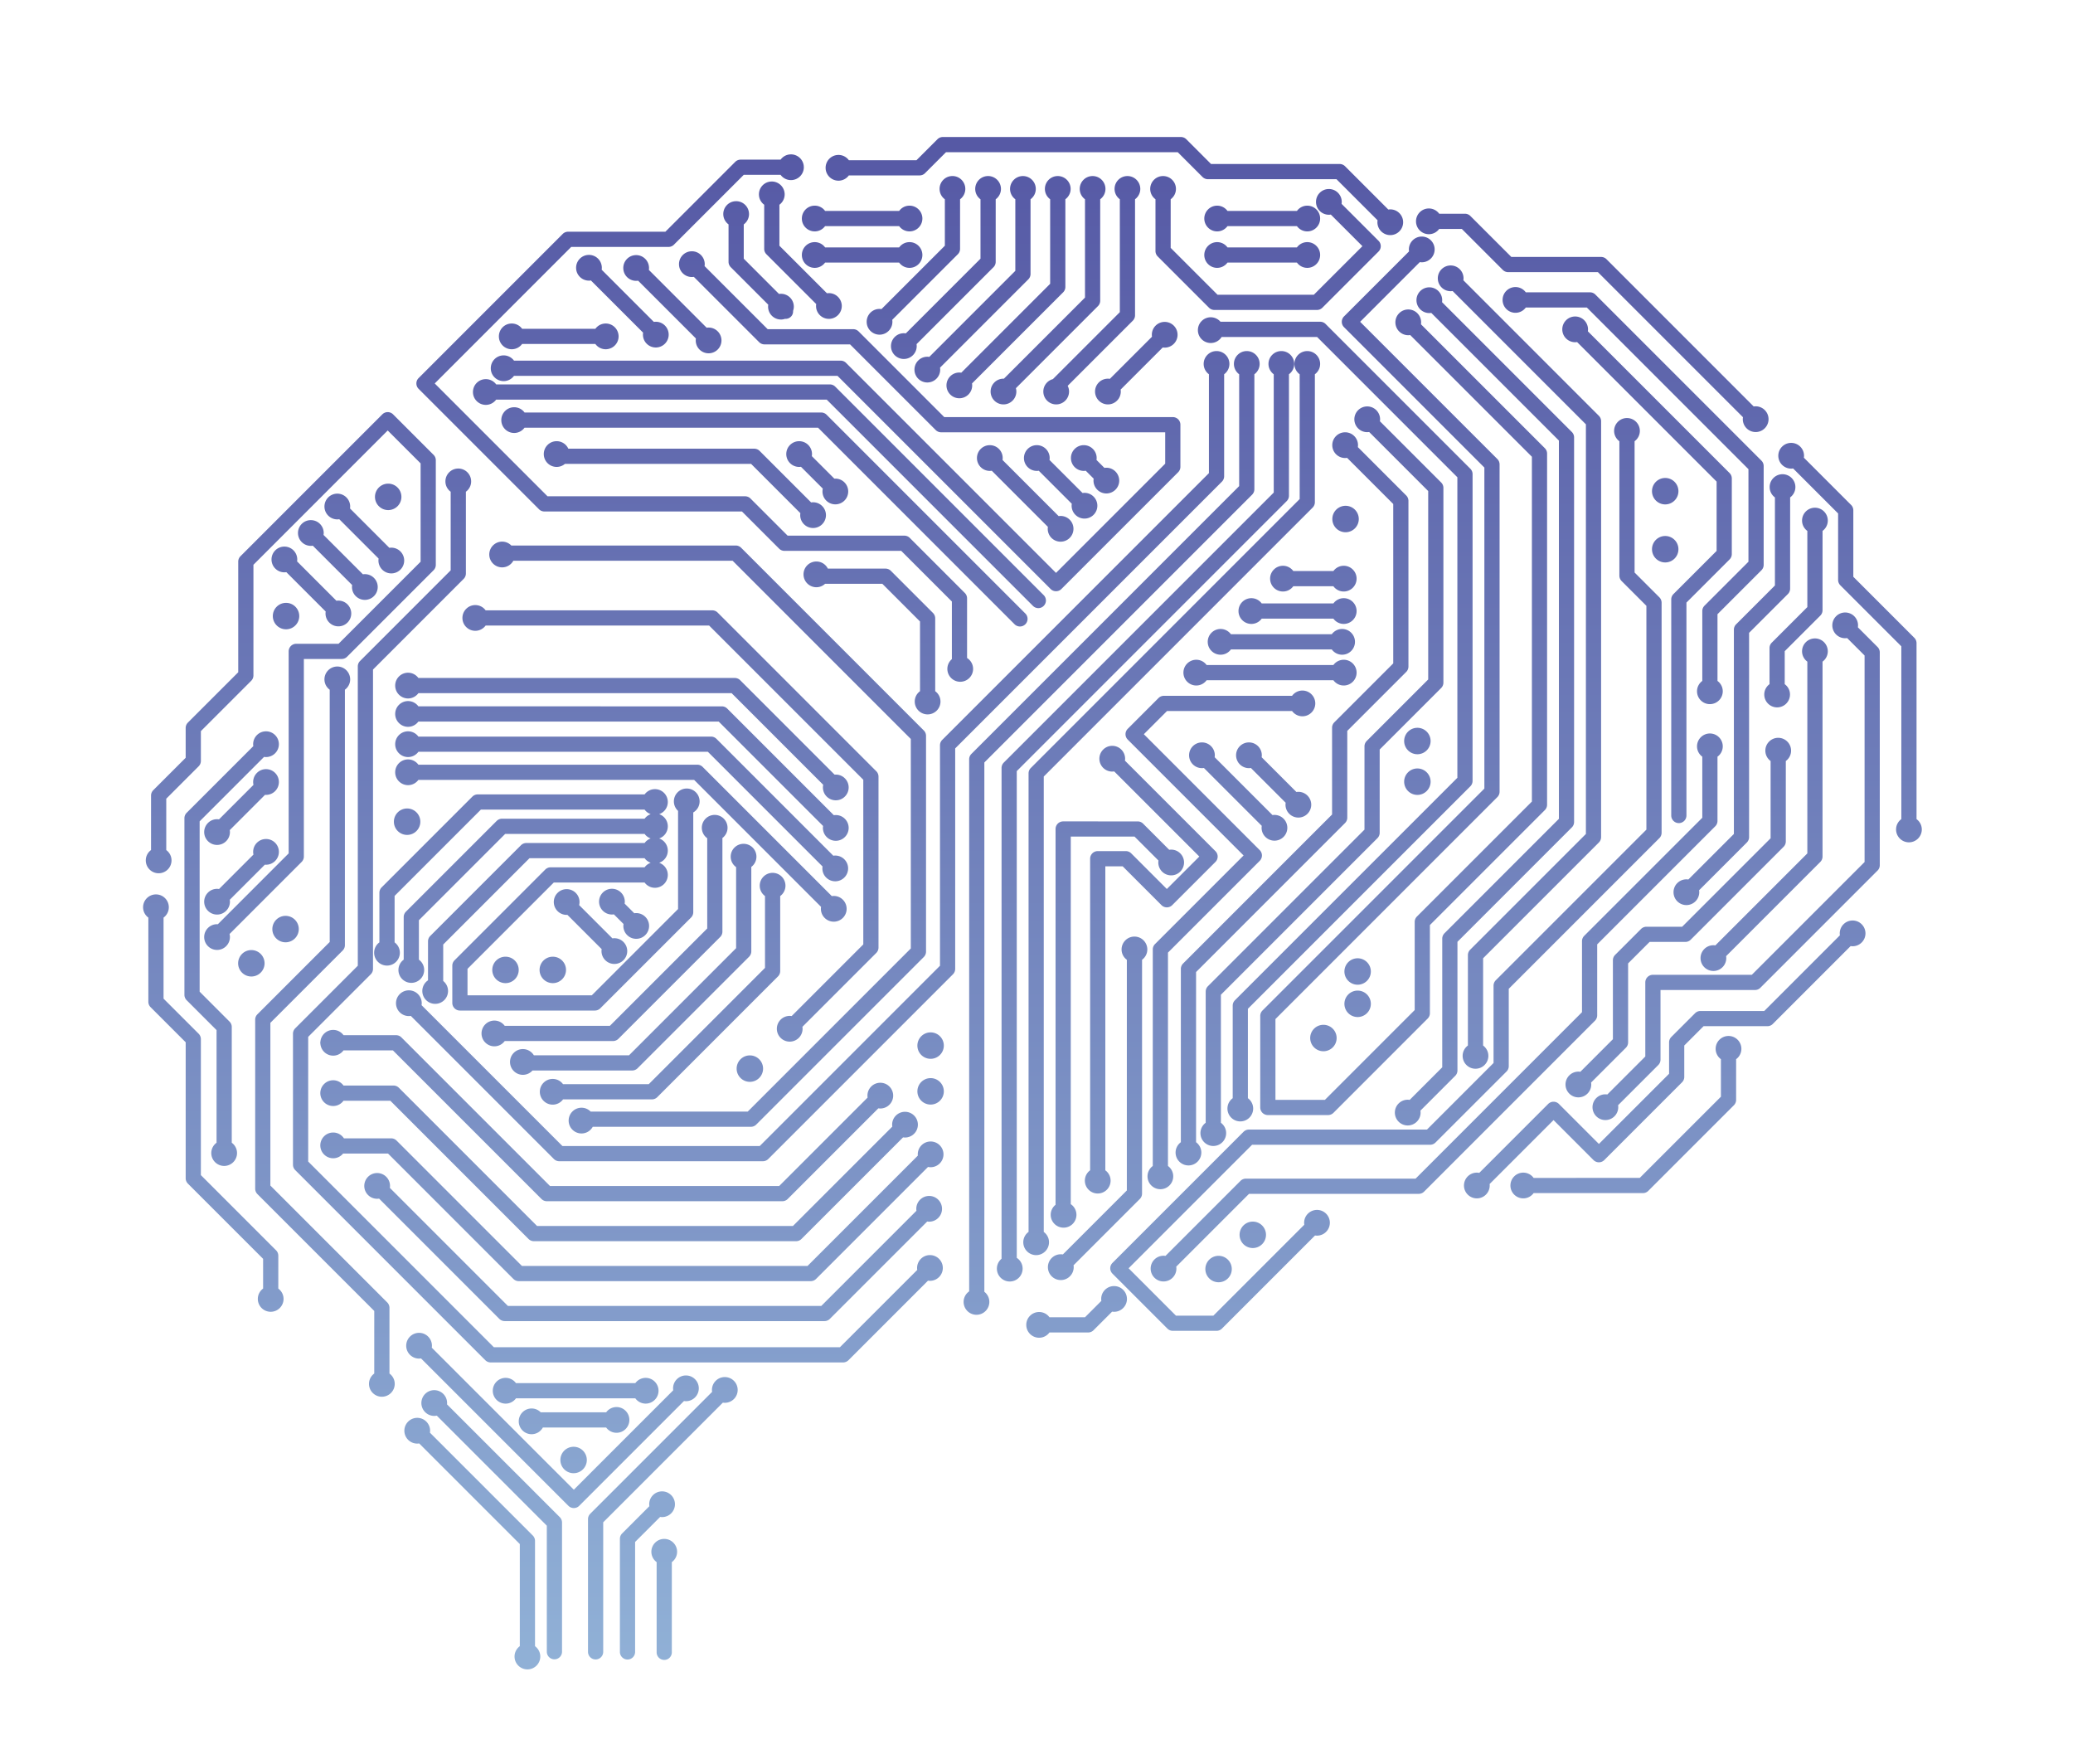 <svg viewBox="0 0 10496 8930" xmlns="http://www.w3.org/2000/svg" xml:space="preserve" style="fill-rule:evenodd;clip-rule:evenodd;stroke-linejoin:round;stroke-miterlimit:2"><path d="M6812.83 2694.36c36.958 0 66.917-29.941 66.959-66.904-.042-36.987-30.001-66.912-66.959-66.912s-66.916 29.975-66.916 66.912c0 36.963 29.958 66.904 66.916 66.904ZM2837.33 7391c.033 36.958 29.979 66.875 66.904 66.917 36.988-.042 66.942-29.959 66.942-66.917-.05-36.958-29.954-66.917-66.942-66.917-36.97 0-66.871 29.917-66.904 66.917Zm1874.55-1933.17c-37 0-66.917 29.959-66.917 66.959h-.041c.041 36.958 30 66.916 66.958 66.916s66.875-29.958 66.875-66.916c0-37-29.917-66.959-66.875-66.959Zm-.042-231.541c-36.958 0-66.916 29.958-66.916 66.875 0 36.958 29.958 66.916 66.916 66.916 37 0 66.917-29.958 66.917-66.916 0-36.917-29.917-66.875-66.917-66.875Zm-982.087 183.416c0 36.959 29.921 66.917 66.942 66.917 36.937 0 66.879-29.958 66.879-66.917 0-36.916-29.942-66.916-66.879-66.916-37.021 0-66.942 30-66.942 66.916Zm4701.55-2856.22c36.958-.042 66.875-29.972 66.916-66.942-.041-36.938-29.958-66.888-66.916-66.888-36.959 0-66.917 29.95-66.917 66.888 0 36.97 29.958 66.942 66.917 66.942Zm-5699.32 2356.56c0 36.958 29.937 66.916 66.908 66.916 36.975 0 66.904-29.958 66.904-66.916 0-37-29.929-66.917-66.904-66.917-36.971 0-66.908 29.917-66.908 66.917Zm-1350.63-1791.26c0 36.945 29.926 66.887 66.905 66.929 36.979-.042 66.887-29.984 66.921-66.929 0-36.955-29.942-66.925-66.921-66.925-36.979.02-66.905 29.97-66.905 66.925Zm651.067-603.518c0-36.945-29.929-66.882-66.892-66.882-36.97 0-66.904 29.937-66.937 66.882.033 37.005 29.967 66.946 66.937 66.946 36.963 0 66.892-29.975 66.892-66.946Zm28.884 1711.32c36.954 0 66.92-29.917 66.92-66.866 0-36.988-29.966-66.917-66.92-66.917-36.963 0-66.913 29.929-66.913 66.917 0 36.949 29.95 66.866 66.913 66.866Zm431.208 683.459c0 36.958 29.95 66.916 66.912 66.916 36.988 0 66.9-29.958 66.9-66.916 0-37-29.912-66.917-66.9-66.917-36.962 0-66.912 29.917-66.912 66.917Zm4684-1019.8c-37.042 0-66.958 29.926-66.958 66.888 0 36.954 29.916 66.896 66.958 66.896 36.875 0 66.833-29.942 66.875-66.896-.042-36.962-30-66.888-66.875-66.888Zm0-205.883c-37.042.034-66.958 29.975-66.958 66.929 0 36.963 29.916 66.888 66.958 66.888 36.875 0 66.833-29.925 66.875-66.888-.042-36.987-30-66.895-66.875-66.929Zm1254.79-837.124c36.958 0 66.875-29.917 66.916-66.888-.041-36.971-29.958-66.9-66.916-66.942-36.959 0-66.917 29.971-66.917 66.942 0 36.971 29.958 66.888 66.917 66.888Zm-2021.33 3403.85c0-36.958-29.958-66.875-66.875-66.875-36.958 0-66.875 29.917-66.875 66.875 0 36.959 29.875 66.917 66.875 66.917 36.959 0 66.875-29.958 66.875-66.917Zm-173.208 173.209c0-36.959-29.958-66.917-66.875-66.917-37 0-66.917 29.958-66.917 66.917 0 37 29.917 66.916 66.917 66.916 36.917 0 66.875-29.916 66.875-66.916Zm637.167-1573.17c-37 0-66.876 30-66.876 66.917h-.041c.041 36.958 29.917 66.916 66.917 66.916 36.958 0 66.917-29.958 66.917-66.916 0-36.959-29.959-66.917-66.917-66.917Zm0 163.625c-37 0-66.876 29.958-66.876 66.917h-.041c.041 36.958 29.917 66.916 66.917 66.916 36.958 0 66.917-29.958 66.917-66.916 0-37-29.959-66.917-66.917-66.917Zm-240.167 240.167h.042c0 36.916 29.958 66.833 66.917 66.833 36.958 0 66.874-29.917 66.874-66.833 0-37-29.916-66.959-66.874-66.959-36.959 0-66.917 29.959-66.959 66.959Zm-5254.8-551.625h-.033c.033 37 29.958 66.916 66.912 66.958 36.996-.042 66.929-29.958 66.95-66.958-.021-36.959-29.979-66.875-66.95-66.875-36.954 0-66.879 29.958-66.879 66.875Zm-173.267 173.208c.051 37 29.967 66.875 66.938 66.875 36.962 0 66.892-29.917 66.892-66.875s-29.93-66.875-66.892-66.875c-36.971 0-66.887 29.917-66.938 66.875Zm3556.1-1325.13c0-21.605-10.583-40.592-26.666-52.308v-368.776c-.041-10.287-4.084-19.908-11.125-27.141l-213.417-213.421c-7.249-7.258-17.083-11.229-27.291-11.229l-291.75-.034c-10.667-21.262-32.542-35.974-58.029-35.974-36.013 0-65.171 29.166-65.171 65.174 0 35.946 29.137 65.121 65.171 65.121 17.033.033 32.487-6.704 43.945-17.358h290l190.709 190.787v352.834c-16.042 11.75-26.667 30.737-26.667 52.325 0 35.962 29.167 65.129 65.125 65.129 36 0 65.166-29.125 65.166-65.129Zm-3691.98 2285.84c0 36 29.159 65.125 65.163 65.167 35.975-.042 65.133-29.167 65.158-65.167-.025-21.583-10.65-40.541-26.666-52.291v-586a38.343 38.343 0 0 0-11.313-27.25l-151.333-151.459v-862.304l326.212-326.221c3.117.538 6.429.846 9.896.829 35.971 0 65.104-29.166 65.137-65.112-.033-36.004-29.166-65.171-65.137-65.171-36.004 0-65.196 29.167-65.196 65.171 0 3.458.334 6.737.871 9.862l-337.525 337.525c-7.275 7.234-11.246 16.967-11.279 27.221v894.159c.033 10.208 3.987 19.916 11.279 27.25h.025l151.408 151.375-.058 570.125c-16.021 11.75-26.642 30.708-26.642 52.291Zm1728.65-245.083c21.63 0 40.625-10.625 52.375-26.667h449.863c10.108.042 19.988-3.958 27.246-11.291l611.075-611.125c7.283-7.25 11.254-17.042 11.279-27.209V4536.13c16.075-11.75 26.646-30.792 26.646-52.375 0-35.917-29.117-65.083-65.096-65.083-36.004 0-65.154 29.166-65.154 65.083 0 21.583 10.604 40.625 26.658 52.375v363.708l-588.621 588.667h-433.937c-11.742-16.042-30.742-26.583-52.334-26.583-35.97 0-65.137 29.083-65.137 65.083s29.167 65.125 65.137 65.125Zm5953.37-347.667c-35.999 0-65.166 29.167-65.166 65.125 0 21.625 10.625 40.625 26.666 52.375v190.042l-410.917 410.958-537.374.042c-11.75-16.083-30.75-26.708-52.333-26.708-36.001 0-65.084 29.125-65.084 65.125h-.083c.083 35.958 29.166 65.125 65.167 65.125 21.583 0 40.583-10.584 52.333-26.667h553.417c10.041.042 19.999-3.958 27.208-11.375l433.333-433.25c7.208-7.25 11.291-16.958 11.291-27.208l.042-206.125c16.042-11.75 26.626-30.75 26.626-52.334 0-35.958-29.167-65.125-65.126-65.125Zm-6104.38 196.667c19.325 0 36.792-8.458 48.696-21.917h504.738c10.137 0 19.995-4 27.245-11.291l564.68-564.625c7.17-7.375 11.2-17.084 11.2-27.292V4388.63c15.674-11.792 25.966-30.542 25.966-51.834 0-36-29.191-65.083-65.15-65.083-35.962 0-65.129 29.083-65.129 65.083 0 21.917 10.937 41.167 27.375 52.876v410.375l-542.104 542.166-481.896.042c-11.342-18.75-31.979-31.375-55.621-31.417-35.971 0-65.129 29.125-65.129 65.125s29.158 65.167 65.129 65.167Zm-1073.58-2808.07c-35.996 0-65.129 29.117-65.129 65.113 0 35.979 29.133 65.137 65.129 65.167 3.467 0 6.762-.325 9.887-.846l199.267 199.262a57.118 57.118 0 0 0-.871 9.871c0 35.975 29.134 65.142 65.159 65.166 35.995-.024 65.137-29.191 65.137-65.166 0-35.988-29.167-65.067-65.137-65.129-3.434 0-6.705.325-9.788.837l-199.392-199.291a57.27 57.27 0 0 0 .871-9.871c0-35.996-29.133-65.113-65.133-65.113ZM803.267 4420.75c35.962 0 65.129-29.167 65.162-65.167-.033-21.583-10.612-40.5-26.612-52.249v-259.976l164.012-164.029c7.171-7.233 11.25-16.9 11.275-27.212v-150.896l254.862-254.825c7.28-7.342 11.176-17.104 11.217-27.246v-560.025l679.858-679.892 166.584 166.555v497.808l-415.454 415.412h-214.142c-10.279.034-19.937 4.096-27.183 11.2-7.234 7.363-11.288 16.992-11.288 27.271l-.029 1022.69-358.504 358.583a65.007 65.007 0 0 0-4.004-.125c-35.971 0-65.146 29.083-65.171 65.083.025 36 29.167 65.167 65.171 65.167 35.954 0 65.158-29.167 65.158-65.167 0-5.291-.658-10.458-1.879-15.375l364.925-364.958c7.187-7.208 11.287-16.958 11.287-27.208v-1000.21h191.625c10.167 0 20.03-4.003 27.263-11.354l437.925-437.854c7.25-7.291 11.246-16.996 11.246-27.208v-529.655c0-10.162-3.938-19.887-11.246-27.203l-205.079-205.08c-7.513-7.512-17.438-11.321-27.205-11.287-9.816-.034-19.741 3.808-27.22 11.287l-718.304 718.304c-7.242 7.234-11.271 17.113-11.246 27.246v560.025l-254.892 254.85c-7.188 7.301-11.212 16.95-11.263 27.221v150.938l-164.062 164.029c-7.171 7.283-11.212 16.933-11.238 27.246l-.041 275.783c-16.05 11.75-26.638 30.708-26.638 52.333 0 36 29.13 65.167 65.13 65.167Zm636.612-1653.71c-36 0-65.133 29.166-65.133 65.145 0 35.996 29.133 65.155 65.133 65.155 3.437 0 6.733-.321 9.887-.863l199.263 199.292c-.538 3.125-.871 6.421-.871 9.887 0 35.963 29.167 65.13 65.159 65.13 35.97 0 65.112-29.167 65.137-65.13-.025-36.004-29.167-65.154-65.137-65.154-3.459 0-6.738.317-9.83.863l-199.3-199.334c.53-3.092.855-6.387.855-9.846 0-36.004-29.192-65.145-65.163-65.145Zm267.996-268.034c-35.971 0-65.104 29.184-65.104 65.184 0 35.945 29.133 65.112 65.104 65.112 3.467 0 6.746-.308 9.887-.846l199.25 199.292c-.52 3.104-.862 6.383-.862 9.887.033 35.963 29.167 65.121 65.137 65.121 35.992 0 65.209-29.133 65.209-65.121 0-36.008-29.217-65.175-65.209-65.175-3.45 0-6.716.342-9.833.871l-199.275-199.291c.529-3.108.854-6.404.854-9.85-.079-36-29.166-65.096-65.158-65.184Zm358.2 906.533c-35.992 0-65.125 29.167-65.15 65.171h.025c0 35.963 29.133 65.13 65.125 65.13 21.592 0 40.562-10.621 52.312-26.68h1586.1l463.6 463.713c-.916 4.292-1.45 8.808-1.441 13.479 0 35.979 29.108 65.129 65.15 65.129 35.958 0 65.125-29.129 65.125-65.129 0-36.021-29.209-65.162-65.125-65.162-2.125 0-4.167.12-6.084.308l-478.066-478.05c-7.238-7.267-17.009-11.229-27.246-11.263H2118.37c-11.767-16.008-30.713-26.646-52.296-26.646Zm2165.72 850.876c35.958-.042 65.125-29.167 65.125-65.209 0-35.933-29.167-65.108-65.125-65.108-3.459 0-6.709.333-9.834.846l-539.958-539.925c-7.258-7.208-16.946-11.238-27.229-11.238l-1536.39-.041c-11.75-16.025-30.746-26.646-52.312-26.646-35.992.075-65.125 29.154-65.125 65.129 0 35.971 29.133 65.187 65.125 65.187 21.592 0 40.546-10.62 52.296-26.662h1520.48l528.65 528.667a56.662 56.662 0 0 0-.858 9.791c0 36.042 29.15 65.209 65.15 65.209Zm-2165.72-281.725c21.583 0 40.546-10.588 52.312-26.621l1396.07-.038 642.754 642.801a57.045 57.045 0 0 0-.829 9.916c0 35.959 29.121 65.125 65.079 65.125 36 0 65.209-29.166 65.209-65.125 0-36.042-29.209-65.167-65.209-65.167-3.416 0-6.666.334-9.791.834l-654.059-654.051c-7.3-7.241-17.008-11.253-27.246-11.278h-1411.98c-11.766-16.042-30.729-26.655-52.312-26.655-35.992 0-65.125 29.13-65.15 65.13.025 35.962 29.158 65.129 65.15 65.129Zm2162.93 486.725c36 0 65.167-29.125 65.167-65.125s-29.167-65.125-65.167-65.167c-3.458 0-6.708.334-9.792.875l-591.871-591.862a38.614 38.614 0 0 0-27.262-11.23H2118.41c-11.75-16.058-30.721-26.679-52.329-26.679-35.992 0-65.125 29.167-65.125 65.171 0 35.946 29.133 65.112 65.125 65.112 21.608 0 40.612-10.62 52.354-26.674h1465.7l580.608 580.62c-.529 3.125-.854 6.375-.854 9.834 0 36 29.125 65.125 65.125 65.125Zm5151.04 198.541c-36 0-65.083 29.167-65.083 65.167 0 3.458.291 6.708.833 9.792l-383 383.083h-323.167c-10.166.042-19.917 4-27.208 11.333l-120.334 120.25c-7.125 7.167-11.292 17.042-11.208 27.25v158.959l-355.333 355.291-202.459-202.458c-7.416-7.458-17.374-11.333-27.208-11.292-9.792-.041-19.833 3.792-27.333 11.375l-348.75 348.834a60.914 60.914 0 0 0-12.209-1.25c-36.041.041-65.166 29.125-65.166 65.125h-.042c.042 35.958 29.167 65.125 65.208 65.166 35.917-.041 65.125-29.166 65.125-65.166 0-2.584-.208-5.084-.5-7.459l323.667-323.708 202.458 202.542c7.25 7.25 17.125 11.208 27.25 11.208 10.042 0 19.959-4 27.167-11.292l393.75-393.708c7.292-7.292 11.292-17.042 11.292-27.167v-159.083l97.745-97.792h323.171c10.126.042 20.042-4.041 27.209-11.291l394.208-394.25c3.167.541 6.458.875 9.917.875 36.042 0 65.167-29.209 65.167-65.167-.084-36-29.125-65.167-65.167-65.167Zm-6876.88 636.875c21.588 0 40.567-10.625 52.334-26.708h548.383c10.254 0 19.904-4.042 27.121-11.208l515.479-515.542c7.317-7.208 11.225-17.083 11.225-27.167v-473.875c15.654-11.792 25.975-30.542 25.975-51.791 0-36.009-29.142-65.175-65.112-65.175-35.996 0-65.146 29.166-65.146 65.175 0 21.875 10.9 41.083 27.337 52.833l.059 456.917-492.955 492.916h-532.366c-11.759-16.041-30.746-26.666-52.334-26.666-36.004 0-65.129 29.125-65.129 65.166 0 35.917 29.125 65.125 65.129 65.125Zm783.334-609.333c-.042-36-29.192-65.125-65.171-65.125-3.425 0-6.721.291-9.854.833l-48.829-48.875c.545-3.083.87-6.374.87-9.833 0-36.042-29.216-65.167-65.158-65.167-36.004 0-65.171 29.125-65.171 65.167.034 35.958 29.167 65.125 65.171 65.125 3.458 0 6.754-.333 9.846-.875l48.875 48.833c-.538 3.125-.879 6.459-.879 9.917 0 36 29.166 65.125 65.129 65.125 36.012 0 65.129-29.125 65.171-65.125Zm6120.26-1511.86c.5-3.112.834-6.391.834-9.833 0-35.979-29.125-65.146-65.126-65.146-35.999 0-65.041 29.167-65.083 65.146.042 35.962 29.084 65.155 65.083 65.155 3.5 0 6.792-.317 9.917-.863l88.333 88.287v1045.53l-570.875 570.833h-500.874a38.738 38.738 0 0 0-27.167 11.292c-7.292 7.25-11.292 17.041-11.292 27.208v375.125l-192.291 192.25c-3.084-.5-6.417-.833-9.875-.833-36.001 0-65.084 29.166-65.125 65.166 0 35.917 29.083 65.167 65.125 65.167 35.999 0 65.125-29.25 65.166-65.167 0-3.458-.333-6.75-.875-9.833l203.583-203.583c7.208-7.292 11.25-16.917 11.25-27.25v-352.542h478.417c10.083 0 19.958-3.958 27.166-11.25l593.376-593.417c7.291-7.208 11.25-17.083 11.25-27.166v-1077.38c0-10.133-3.959-19.979-11.334-27.287l-99.583-99.609Zm-6296.14 1704.2c36.017 0 65.184-29.125 65.184-65.125s-29.167-65.166-65.184-65.166c-3.458 0-6.72.333-9.829.833l-168.475-168.458c1.246-4.959 1.955-10.209 1.921-15.625 0-36-29.192-65.125-65.154-65.125-35.962 0-65.121 29.125-65.121 65.125.025 36 29.121 65.167 65.121 65.167 1.296 0 2.562 0 3.817-.126l173.454 173.5c-.513 3.084-.846 6.417-.846 9.875 0 35.959 29.133 65.125 65.112 65.125Zm6593.18-733.171v-890.754c-.041-10.254-4.041-19.954-11.333-27.229l-308.749-308.779v-336.517c-.042-10.254-4.001-19.962-11.293-27.279l-239.083-239.104c.501-3.108.875-6.404.875-9.829-.083-36.005-29.166-65.129-65.166-65.129-36.001.033-65.084 29.15-65.126 65.129.042 36.012 29.125 65.088 65.126 65.162 3.458 0 6.749-.342 9.874-.879l227.793 227.808v336.563c.082 10.312 4.125 19.904 11.208 27.142l308.874 308.854.042 874.804c-16.083 11.742-26.666 30.709-26.666 52.333 0 35.959 29.125 65.167 65.124 65.167 36.001 0 65.126-29.167 65.168-65.167-.042-21.583-10.667-40.541-26.668-52.296Zm-6351.61 3533.46c36.004 0 65.188-29.167 65.188-65.125 0-36.042-29.184-65.125-65.188-65.125-35.95 0-65.112 29.083-65.112 65.125 0 3.417.321 6.708.85 9.833l-137.9 137.917c-7.284 7.292-11.255 17.042-11.296 27.25l-.034 572.542c.034 21.291 17.28 38.541 38.526 38.541 21.275-.041 38.429-17.25 38.454-38.5V7805.96l126.7-126.666c3.1.5 6.371.833 9.812.833Zm4734.7-2540.08v-359.334l597.834-597.833c7.208-7.25 11.249-16.946 11.249-27.171v-325.062c16.037-11.776 26.708-30.738 26.708-52.346 0-35.983-29.212-65.138-65.208-65.138-35.962.092-65.046 29.175-65.129 65.138 0 21.6 10.629 40.57 26.671 52.346l.042 309.104-597.834 597.796c-7.333 7.25-11.25 17.041-11.291 27.208v359.375l-842.584 842.583h-859.25c-10.25 0-19.958 4.042-27.25 11.292l-379.833 379.833a57.678 57.678 0 0 0-9.833-.833c-36 0-65.167 29.125-65.167 65.083 0 35.959 29.125 65.125 65.167 65.125 35.958 0 65.125-29.166 65.125-65.125 0-3.458-.333-6.708-.833-9.791l368.583-368.584h859.25c10.208-.041 19.916-4.041 27.166-11.25l865.125-865.166c7.25-7.209 11.292-17 11.292-27.25Zm-4417.07 1831.17c-35.979 0-65.112 29.167-65.112 65.125 0 3.417.325 6.709.837 9.834l-617.025 617.041-.112.125c-7.301 7.292-11.209 17.084-11.238 27.209v671.666c.029 21.209 17.196 38.459 38.492 38.5 21.271 0 38.5-17.25 38.5-38.5v-655.75l605.858-605.833a56.71 56.71 0 0 0 9.8.833c35.996 0 65.183-29.083 65.183-65.125 0-35.958-29.187-65.125-65.183-65.125Zm1314.16-431.75v-2679.57l1355.96-1355.94c7.209-7.392 11.167-17.013 11.209-27.208v-582.096c16.083-11.775 26.667-30.738 26.667-52.342 0-35.996-29.167-65.129-65.083-65.129-36.042 0-65.167 29.175-65.167 65.129 0 21.588 10.583 40.567 26.625 52.325v566.129l-1355.92 1355.97c-7.167 7.179-11.291 17.05-11.209 27.213v2693.39c-16.916 11.709-28.083 31.209-28.083 53.375 0 36 29.125 65.167 65.125 65.167 35.959 0 65.125-29.167 65.125-65.167 0-20.916-9.958-39.458-25.25-51.25Zm-535.958-1742.5v-865.495c-.042-10.238-4-19.946-11.209-27.213l-803.287-803.262c-7.267-7.255-17.025-11.267-27.237-11.296h-1147.42c-11.775-16.042-30.779-26.588-52.367-26.588-35.971 0-65.137 29.108-65.137 65.113 0 35.975 29.133 65.129 65.137 65.129 21.613 0 40.609-10.604 52.367-26.663h1131.52l780.633 780.671v833.563l-362.675 362.75c-3.15-.542-6.446-.875-9.904-.875-35.988.083-65.054 29.166-65.113 65.166 0 35.959 29.125 65.125 65.113 65.125 36.012 0 65.129-29.125 65.171-65.125a60.784 60.784 0 0 0-.863-9.833l374.021-374c7.209-7.333 11.208-17 11.25-27.167Zm-2538.53 1141.38c-35.95 0-65.088 29.167-65.088 65.167s29.138 65.125 65.088 65.125c3.5 0 6.796-.333 9.904-.833l608.979 608.916c7.258 7.25 17 11.209 27.171 11.209h1618.85c10.167 0 19.917-3.917 27.208-11.25l493.042-492.959c3.125.5 6.417.834 9.833.834 36 0 65.125-29.167 65.167-65.125-.042-36.042-29.209-65.125-65.167-65.125-35.999.041-65.125 29.125-65.125 65.125-.041 3.416.292 6.75.792 9.875l-481.708 481.708h-1586.97l-597.629-597.625c.529-3.125.862-6.417.862-9.875-.033-36.042-29.208-65.167-65.212-65.167Zm2799.03 415.375c-36 .042-65.041 29.125-65.125 65.125 0 3.459.375 6.75.875 9.875l-391.542 391.417h-1752.26l-940.046-940v-631.208l316.904-316.792c7.184-7.25 11.238-16.958 11.238-27.167l.033-1515.42 458.992-459.03c7.241-7.27 11.262-17.012 11.296-27.25v-413.891c16.016-11.75 26.637-30.721 26.637-52.308 0-35.996-29.138-65.13-65.137-65.13-35.996 0-65.163 29.134-65.163 65.13 0 21.62 10.638 40.575 26.667 52.316v397.925l-459.063 459.1c-7.275 7.342-11.192 17.05-11.225 27.171v1515.34l-316.875 316.916c-7.212 7.209-11.258 17-11.287 27.25v663.084a38.594 38.594 0 0 0 11.316 27.208l962.492 962.542c7.3 7.125 16.929 11.208 27.237 11.25h1784.2c10.329-.042 19.916-4.125 27.166-11.209l402.834-402.833c3.125.542 6.375.833 9.833.833 36 0 65.125-29.166 65.125-65.125 0-36-29.166-65.083-65.125-65.125Zm1489.54-3942.61.041-516.521c16-11.783 26.584-30.712 26.626-52.275-.042-35.996-29.209-65.129-65.167-65.129-36 0-65.125 29.175-65.167 65.129.042 21.604 10.667 40.6 26.667 52.342v500.487l-1350.5 1350.55c-7.167 7.196-11.25 17.009-11.209 27.175v1116.06l-912.696 912.75h-998.933l-713.287-713.209c.545-3.125.87-6.416.87-9.875 0-36-29.133-65.166-65.137-65.166-35.996 0-65.163 29.166-65.163 65.166s29.167 65.125 65.163 65.125c3.442 0 6.738-.333 9.879-.833l724.463 724.458a38.583 38.583 0 0 0 27.229 11.25h1030.89c10.142 0 19.971-4.041 27.225-11.25l935.163-935.166c7.208-7.334 11.25-17 11.292-27.25V3788.78l1350.46-1350.46c7.209-7.283 11.292-16.937 11.292-27.208Zm-1050 3956.53v-2464.01l1366.87-1366.92c7.126-7.233 11.251-16.904 11.251-27.175v-614.925c16.041-11.75 26.625-30.729 26.625-52.292 0-35.996-29.167-65.129-65.125-65.129-36 0-65.125 29.133-65.125 65.129 0 21.588 10.625 40.567 26.625 52.325v598.925l-1366.88 1366.91c-7.209 7.325-11.208 16.975-11.25 27.195l-.042 2484.55c-14.292 11.917-23.583 29.875-23.583 50 0 36 29.125 65.167 65.166 65.167 35.959 0 65.125-29.167 65.125-65.167-.041-22.875-11.833-43-29.666-54.583ZM4711.894 5778.6c-36 .084-65.042 29.167-65.083 65.125 0 2.25.083 4.417.333 6.5l-558.412 558.417h-1446.14l-634.75-634.667c-7.25-7.25-16.934-11.25-27.213-11.291l-239.17.041c-11.638-17.75-31.688-29.5-54.492-29.5-35.954 0-65.158 29.125-65.158 65.167 0 36 29.166 65.125 65.158 65.125 20.321 0 38.379-9.417 50.221-23.917h227.441l634.796 634.792c7.3 7.125 16.988 11.25 27.242 11.25h1477.96c10.288 0 20.029-4.042 27.25-11.25l566.896-566.917a58.382 58.382 0 0 0 13.125 1.375c35.958 0 65.125-29.125 65.125-65.125s-29.167-65.125-65.125-65.125Zm-1590.42 1474.67c35.987 0 65.129-29.167 65.129-65.125 0-36-29.142-65.167-65.129-65.167-21.562 0-40.575 10.625-52.325 26.667h-331.35c-11.683-11.875-28.008-19.417-46.167-19.417-36 0-65.129 29.125-65.129 65.125s29.129 65.125 65.129 65.125c24.634 0 45.9-13.75 56.896-33.833h320.621c11.767 16.042 30.746 26.625 52.325 26.625Zm241.7 537.25c-36.033 0-65.146 29.167-65.183 65.125h.037c0 21.625 10.596 40.583 26.646 52.333v456.667c.033 21.292 17.279 38.458 38.525 38.458 21.217 0 38.379-17.208 38.412-38.458v-456.667c16.08-11.75 26.676-30.75 26.676-52.333 0-35.958-29.125-65.125-65.113-65.125Zm-2016.23-3896.85c-36.004 0-65.196 29.133-65.196 65.154 0 4.996.571 9.871 1.663 14.542l-174.546 174.529c-3.125-.517-6.413-.859-9.829-.859-35.971 0-65.146 29.155-65.171 65.071.025 36.042 29.167 65.209 65.171 65.209 35.954 0 65.158-29.167 65.158-65.209 0-3.458-.342-6.708-.879-9.791l178.583-178.558c1.633.137 3.329.208 5.046.208 35.971 0 65.104-29.167 65.137-65.142-.033-35.996-29.166-65.154-65.137-65.154Zm5321.24 2231.35c-36.042.083-65.042 29.125-65.125 65.083 0 3.459.292 6.75.833 9.875L6143.6 6660.27h-189.541l-239.75-239.792 625.25-625.291h901.5c10.333 0 19.958-4.167 27.125-11.25l359.708-359.625a38.261 38.261 0 0 0 11.25-27.167v-391.5l762.542-762.625c7.291-7.167 11.25-16.958 11.333-27.166v-1164.86c-.083-10.217-4.042-20.012-11.375-27.321l-125.375-125.375v-664.6c16.042-11.75 26.625-30.737 26.625-52.296 0-35.991-29.125-65.053-65.166-65.125-35.959 0-65.001 29.134-65.084 65.125 0 21.592 10.625 40.58 26.625 52.321v680.509a38.91 38.91 0 0 0 11.208 27.174l125.542 125.447v1133.04l-762.583 762.542c-7.167 7.291-11.25 16.958-11.292 27.25v391.5L7225.1 5718.226h-901.458c-10.25.042-20 4.084-27.208 11.209l-663.75 663.791c-7.292 7.292-11.334 17.125-11.292 27.292-.042 10.167 4.083 20 11.292 27.167l278.208 278.25c7.208 7.25 17.125 11.25 27.208 11.208h221.583c10.042 0 19.917-4 27.125-11.208l471.542-471.542c3.084.542 6.375.875 9.834.875 35.958 0 65.125-29.167 65.125-65.167s-29.167-65.083-65.125-65.083ZM1346.944 4377.6c35.971 0 65.104-29.166 65.137-65.166-.033-35.917-29.2-65.084-65.137-65.084-36.004 0-65.196 29.084-65.196 65.084 0 4.791.554 9.416 1.538 13.791l-174.234 174.25a52.067 52.067 0 0 0-10.016-.875c-35.971 0-65.146 29.084-65.171 65.084 0 36 29.167 65.166 65.171 65.166 35.954 0 65.158-29.166 65.158-65.166 0-3.417-.325-6.667-.846-9.75l177.671-177.625c1.896.208 3.879.291 5.925.291Zm62.133 2145.67v-166.5c-.033-10.208-3.97-20-11.32-27.292l-380.696-380.666v-688.334c0-10.166-3.988-19.958-11.184-27.291L828.102 5055.52l.025-410.292c16.025-11.75 26.613-30.75 26.613-52.291 0-36-29.133-65.125-65.096-65.125-36.038 0-65.204 29.125-65.204 65.125 0 21.583 10.629 40.583 26.679 52.333v426.167c.029 10.291 4.142 20.041 11.35 27.25l177.662 177.666v688.417c0 10.208 4.046 19.958 11.288 27.208l380.713 380.667v150.542c-16.063 11.75-26.709 30.708-26.709 52.375 0 35.958 29.125 65.125 65.129 65.125 36 0 65.129-29.167 65.129-65.125 0-21.584-10.579-40.542-26.604-52.292Zm854.23 586.125c.262-2.167.391-4.417.391-6.708 0-36.042-29.125-65.167-65.129-65.209-36 .042-65.012 29.209-65.087 65.209.075 35.916 29.087 65.125 65.087 65.125 4.508 0 8.825-.5 12.95-1.334l557.096 557.084.033 638c0 21.25 17.213 38.458 38.442 38.458 21.292 0 38.542-17.208 38.542-38.458v-653.959c-.046-10.25-4.042-19.958-11.321-27.208l-571.004-571Zm-291.363-156.083v-332.667c0-10.25-4.087-20-11.296-27.292l-591.683-591.666v-823.75l366.121-366.084c7.308-7.375 11.212-17.125 11.212-27.208v-1293.05c16.058-11.758 26.671-30.746 26.671-52.313 0-36.004-29.158-65.137-65.112-65.137-35.996 0-65.13 29.133-65.13 65.137 0 21.584 10.605 40.555 26.638 52.313l.021 1277.05-366.088 366.125c-7.241 7.25-11.246 16.917-11.271 27.167v855.666c.025 10.292 4.109 20 11.213 27.209l11.242-11.167-11.184 11.167 591.65 591.708-.033 316.792c-16.046 11.75-26.634 30.708-26.634 52.291 0 35.959 29.167 65.167 65.159 65.167 36.004-.042 65.137-29.208 65.137-65.167 0-21.583-10.62-40.541-26.633-52.291Zm3668.78-442.75c-35.958 0-65.125 29.125-65.125 65.125 0 3.416.334 6.708.834 9.833l-82.876 82.917h-179.916c-11.75-16.042-30.75-26.625-52.333-26.625-35.959 0-65.084 29.125-65.126 65.125h.042c0 35.958 29.083 65.166 65.084 65.166 21.583 0 40.541-10.666 52.25-26.666h195.916c10.167 0 20.042-4.042 27.251-11.375l94.166-94.084c3.083.5 6.375.834 9.833.834 35.959 0 65.125-29.125 65.167-65.125-.042-36-29.208-65.125-65.167-65.125Zm-2167.68 582.75c35.963 0 65.079-29.167 65.113-65.125-.034-36.042-29.2-65.125-65.113-65.125-36.008.041-65.129 29.125-65.129 65.125 0 3.416.313 6.708.833 9.833l-503.42 503.417-719.23-719.125c.538-3.125.846-6.375.846-9.834 0-36-29.158-65.166-65.112-65.166-35.992 0-65.134 29.166-65.134 65.166 0 35.959 29.142 65.125 65.134 65.167a61.96 61.96 0 0 0 9.858-.917l746.4 746.417c7.171 7.083 16.983 11.208 27.208 11.167h.25c10.017 0 19.875-3.959 27.025-11.25l530.584-530.625c3.116.541 6.412.875 9.887.875Zm1773.14-739.459c35.959-.041 65.167-29.166 65.167-65.208 0-21.583-10.624-40.458-26.583-52.208v-2305.43l1361.42-1361.44c7.168-7.283 11.251-16.979 11.251-27.208v-647.754c16.041-11.733 26.667-30.687 26.667-52.275 0-35.996-29.167-65.129-65.167-65.129-35.959 0-65.083 29.175-65.083 65.129 0 21.604 10.541 40.567 26.583 52.325l.083 631.7-1361.42 1361.5c-7.292 7.271-11.291 16.992-11.291 27.208v2321.22c-16.125 11.75-26.751 30.75-26.751 52.375 0 36 29.125 65.167 65.125 65.208Zm-2537.28 1979.75v-532.958c-.033-10.25-4.02-19.958-11.32-27.292l-520.742-520.708c.542-3.125.846-6.417.846-9.833 0-36-29.15-65.167-65.154-65.167-35.971.042-65.088 29.167-65.138 65.167 0 36 29.167 65.125 65.138 65.125 3.483 0 6.787-.292 9.895-.834l509.488 509.417-.033 517.042c-16.004 11.75-26.609 30.75-26.634 52.333 0 35.958 29.159 65.125 65.155 65.125 35.974 0 65.133-29.167 65.166-65.125 0-21.583-10.629-40.542-26.667-52.292Zm560.188-1228.04c35.996 0 65.129-29.167 65.171-65.125-.042-36-29.209-65.167-65.171-65.167-21.558 0-40.525 10.625-52.296 26.667h-604.329c-11.742-16.042-30.696-26.667-52.287-26.667-36.025 0-65.117 29.208-65.117 65.167.054 35.958 29.092 65.166 65.117 65.166 21.608 0 40.554-10.625 52.32-26.708h604.296c11.754 16.083 30.738 26.667 52.296 26.667Zm2910.97-3921.48c-35.959.059-65 29.117-65.126 65.13h.042c0 35.962 29.083 65.171 65.084 65.171 21.625 0 40.583-10.671 52.333-26.68h510.625c11.708 16.009 30.667 26.68 52.333 26.68 35.959 0 65.125-29.184 65.125-65.171 0-36.013-29.166-65.13-65.125-65.13-21.625 0-40.583 10.604-52.333 26.646h-510.625c-11.792-16.042-30.792-26.646-52.333-26.646ZM4229.522 2553.2c36 0 65.121-29.158 65.121-65.171 0-35.962-29.121-65.129-65.121-65.129-1.75 0-3.417.075-5.042.221l-114.075-114.046c.596-3.313.938-6.813.921-10.467 0-36.033-29.15-65.149-65.112-65.149-36.004 0-65.155 29.149-65.155 65.149 0 35.98 29.151 65.13 65.155 65.13 3.221 0 6.266-.292 9.187-.755l110.621 110.596a64.478 64.478 0 0 0-1.637 14.45c0 36.013 29.137 65.171 65.137 65.171Zm2266.42 310.962c-36 0-65.125 29.167-65.167 65.138h.042c0 35.958 29.125 65.112 65.125 65.112 21.583 0 40.5-10.604 52.25-26.595h203.083c11.75 15.991 30.709 26.595 52.292 26.595 35.958 0 65.125-29.154 65.125-65.112 0-36.004-29.167-65.138-65.125-65.171-21.625 0-40.584 10.638-52.334 26.675h-203c-11.75-16.021-30.708-26.642-52.291-26.642Zm-566.084 1567.24c36.001 0 65.125-29.167 65.167-65.167-.042-36-29.166-65.125-65.167-65.125-3.458 0-6.75.334-9.833.875l-132.458-132.499c-7.292-7.284-17.084-11.221-27.25-11.221l-377.292-.034c-10.25.034-19.958 4.046-27.167 11.171-7.291 7.375-11.333 17.042-11.333 27.291l-.041 1902.33c-14.834 11.833-24.542 30.083-24.542 50.75 0 35.958 29.166 65.125 65.167 65.125 36 0 65.125-29.167 65.125-65.125 0-22.5-11.459-42.292-28.709-53.917v-1860.71h322.917l121.166 121.208c-.541 3.125-.875 6.417-.875 9.875.084 36 29.084 65.167 65.125 65.167Zm-21.916 162c10.25.042 20.125-4.042 27.291-11.292l218.792-218.708c7.5-7.5 11.25-17.417 11.25-27.25 0-9.833-3.75-19.75-11.25-27.208l-11.167 11.166 11.167-11.166-458.25-458.208c.542-3.134.875-6.405.875-9.83 0-36.004-29.208-65.187-65.208-65.187-35.959 0-65.001 29.208-65.083 65.187.082 35.921 29.124 65.129 65.083 65.129 3.5 0 6.792-.341 9.958-.862l430.958 430.979-164.416 164.333-180.542-180.583c-7.292-7.25-17.042-11.25-27.208-11.25h-142.209c-10.25.041-19.916 4.042-27.166 11.208-7.209 7.25-11.292 16.958-11.292 27.251v1577.42c-16.042 11.75-26.667 30.75-26.667 52.333 0 36 29.167 65.125 65.125 65.125 35.959 0 65.167-29.125 65.167-65.125 0-21.583-10.583-40.541-26.667-52.291v-1539h87.75l196.542 196.583c7.125 7.208 17 11.292 27.167 11.25Zm-1791.19-1920.42c36 0 65.192-29.166 65.192-65.129 0-36.033-29.192-65.154-65.192-65.154-3.429 0-6.708.313-9.8.85l-260.846-260.842c-7.221-7.208-16.962-11.237-27.233-11.27l-941.308.033c-10.246-22.429-32.821-37.983-59.146-38.012-36.004 0-65.129 29.149-65.129 65.149 0 35.98 29.125 65.13 65.129 65.13 15.966.016 30.616-5.826 41.887-15.363h942.633l249.546 249.608a59.702 59.702 0 0 0-.845 9.871c0 35.963 29.116 65.129 65.112 65.129Zm1665.65 3369.54.042-1183.75c16.041-11.792 26.625-30.75 26.625-52.292 0-36-29.167-65.083-65.167-65.166-35.917.041-65.125 29.125-65.125 65.166 0 21.625 10.625 40.584 26.667 52.334v1167.71l-323.958 323.917a59.876 59.876 0 0 0-10.459-.917c-36.083 0-65.292 29.208-65.292 65.292 0 36.083 29.209 65.333 65.292 65.333s65.333-29.208 65.375-65.333c0-3.334-.333-6.542-.833-9.542l335.583-335.625c7.291-7.25 11.25-17 11.25-27.125Zm194.208-3892.56c0-10.37-4.166-19.995-11.249-27.216-7.334-7.3-17.042-11.204-27.251-11.271H4780.94l-433.755-433.779c-7.25-7.213-16.995-11.238-27.245-11.288h-433.117l-319.408-319.295a63.98 63.98 0 0 0 .804-10.109c0-1.462-.042-2.733-.096-3.858-2.433-34.805-31-61.109-65-61.146-1.358.037-3.004.037-4.921.225-33.954 2.329-60.296 30.891-60.296 64.896 0 1.35.05 2.966.221 4.896 2.334 33.97 30.884 60.312 64.925 60.312 1.479 0 2.946-.033 4.338-.129a65.45 65.45 0 0 0 5.604-.675l330.667 330.629c7.183 7.196 16.924 11.237 27.195 11.271l433.163-.034 433.795 433.818c7.292 7.104 16.876 11.204 27.209 11.237h1134.62v158.862l-552.833 552.854-1063.25-1063.18c-7.171-7.275-17-11.221-27.167-11.254h-1653.83c-11.921-16.242-31.134-26.633-52.513-26.667-1.35 0-2.891.034-4.645.171-34.213 2.359-60.475 30.979-60.475 64.967 0 1.333.025 2.929.154 4.741 2.366 34.076 30.883 60.417 64.933 60.417 1.487 0 2.887-.033 4.242-.104 20.154-1.4 37.32-11.712 48.191-26.579h1638.03l1079.08 1079.12c7.167 7.204 17.001 11.249 27.167 11.249h.125c10.042 0 19.959-3.974 27.209-11.321l591.25-591.27-.042-.013c7.208-7.237 11.333-16.845 11.333-27.158v-213.313Zm40.792 3749.86c35.959 0 65.125-29.167 65.167-65.167-.042-21.583-10.625-40.542-26.667-52.292v-861.5l754.333-754.354c7.209-7.2 11.25-16.941 11.292-27.213v-439.337l298.417-298.429a38.387 38.387 0 0 0 11.25-27.209V2535.53c0-10.287-4.042-19.938-11.25-27.221l-244.917-244.95c.5-3.108.833-6.404.833-9.829 0-36.004-29.167-65.079-65.166-65.146-35.917.067-65.084 29.142-65.084 65.146 0 35.962 29.126 65.129 65.084 65.129 3.458 0 6.75-.341 9.875-.854l233.666 233.642v806.908l-298.416 298.438c-7.209 7.254-11.251 16.979-11.251 27.216v439.288l-754.416 754.441c-7.25 7.292-11.209 17-11.25 27.25v877.334c-16.042 11.75-26.667 30.75-26.667 52.333 0 36 29.167 65.167 65.167 65.167Zm-3298.22 306.458-699.691-699.667c-7.234-7.166-16.967-11.25-27.246-11.25h-252.979c-11.734-16.041-30.73-26.666-52.296-26.666-35.992 0-65.158 29.166-65.158 65.166s29.166 65.167 65.158 65.167c21.583 0 40.562-10.667 52.304-26.708h237.013l699.745 699.75c7.213 7.166 16.871 11.208 27.184 11.25h1327.6c10.266-.042 19.937-4.084 27.204-11.25l514.417-514.334c3.041.5 6.291.834 9.75.834 36 0 65.166-29.167 65.208-65.125 0-36.042-29.25-65.084-65.208-65.125-35.917.041-65.125 29.083-65.125 65.125 0 3.458.333 6.75.875 9.833l-503.088 503h-1295.67Zm3854.72-2067.44c35.958-.025 65.125-29.166 65.125-65.187 0-35.988-29.167-65.113-65.125-65.138-3.5 0-6.75.321-9.917.846l-176.041-176.041c.541-3.109.875-6.404.875-9.879 0-35.967-29.208-65.113-65.167-65.113-35.958 0-65.125 29.146-65.125 65.113 0 35.979 29.125 65.162 65.125 65.187 3.458 0 6.75-.334 9.875-.879l176.042 176.016a57.859 57.859 0 0 0-.834 9.888c0 36.021 29.167 65.162 65.167 65.187Zm-516.875-798.912c-36 0-65.125 29.209-65.125 65.187.083 35.946 29.125 65.113 65.125 65.113 21.583 0 40.584-10.621 52.292-26.675h641.875c11.791 16.054 30.792 26.675 52.375 26.675 35.958 0 65.125-29.167 65.125-65.113 0-36.004-29.167-65.187-65.125-65.187-21.625 0-40.625 10.621-52.375 26.679h-641.875c-11.708-16.058-30.667-26.679-52.292-26.679Zm278.917-311.717c-36 0-65.167 29.183-65.167 65.155 0 35.975 29.167 65.112 65.167 65.158 21.583 0 40.583-10.65 52.333-26.708h362.917c11.75 16.058 30.75 26.708 52.375 26.708 35.958-.046 65.125-29.183 65.125-65.158 0-36.005-29.167-65.121-65.125-65.155-21.625 0-40.625 10.604-52.375 26.659h-362.917c-11.792-16.055-30.75-26.659-52.333-26.659Zm2164.33 1138.65c21.25-.041 38.458-17.27 38.5-38.462v-1077.9l218.417-218.409c7.25-7.283 11.249-17.008 11.249-27.233l.042-382.779c-.042-10.238-4.041-19.971-11.25-27.262l-717.666-717.651c.541-3.1.833-6.379.833-9.837 0-36.004-29.167-65.138-65.125-65.138-36 0-65.042 29.167-65.125 65.138 0 35.966 29.083 65.125 65.125 65.125a57.216 57.216 0 0 0 9.875-.829l706.375 706.333v350.942l-218.5 218.475c-7.208 7.216-11.209 16.958-11.209 27.195l-.041 1093.78c0 21.304 17.25 38.471 38.5 38.512Zm-404.833 98.083c7.166-7.291 11.25-16.916 11.291-27.249v-2105.51c-.041-10.271-4.083-19.921-11.291-27.204l-686.125-686.175c.541-3.125.833-6.412.833-9.846 0-35.996-29.166-65.096-65.125-65.096-36 .042-65.042 29.1-65.125 65.096 0 36 29.125 65.167 65.125 65.167 3.5 0 6.792-.333 9.917-.871l674.791 674.846v2073.68l-586.208 586.208a38.571 38.571 0 0 0-11.25 27.25v457.584c-16.083 11.791-26.625 30.75-26.625 52.333 0 36 29.083 65.167 65.083 65.167s65.125-29.167 65.125-65.167c0-21.583-10.624-40.5-26.625-52.25l.042-441.792 586.167-586.167Zm148 1011.92v-399.75l108.75-108.708h180.875c10.245-.042 19.958-4 27.291-11.25l470.292-470.334c7.209-7.249 11.25-16.958 11.25-27.207l.042-407.101c15.999-11.75 26.666-30.704 26.666-52.295 0-35.996-29.208-65.13-65.208-65.13s-65.084 29.175-65.084 65.13c0 21.616 10.626 40.583 26.626 52.321v391.116l-447.792 447.792h-180.958c-10.209.041-19.875 4-27.167 11.25l-131.25 131.291c-7.25 7.209-11.292 16.959-11.292 27.209v399.625l-164.958 165.041c-3.125-.541-6.417-.875-9.875-.875-36 0-65.125 29.167-65.125 65.167 0 35.958 29.125 65.083 65.125 65.083s65.167-29.125 65.167-65.083c0-3.458-.333-6.792-.875-9.875l176.291-176.25c7.167-7.292 11.167-16.917 11.209-27.167Zm984.374-940.708.042-986.775c16.084-11.75 26.626-30.721 26.626-52.262 0-36.05-29.167-65.18-65.126-65.18-35.958.067-65.166 29.13-65.166 65.18 0 21.558 10.625 40.541 26.708 52.304v970.775l-465.796 465.75c-3.083-.5-6.417-.834-9.87-.834-35.922.084-65.043 29.167-65.088 65.125 0 35.959 29.125 65.167 65.088 65.167 36.041 0 65.207-29.167 65.207-65.167 0-3.458-.332-6.75-.874-9.833l477.041-477.042c7.209-7.25 11.208-17 11.208-27.208Zm-240.999-1818.03v445.783l-196.542 196.567c-7.209 7.25-11.25 16.95-11.25 27.22v1034.09l-230.583 230.584c-3.167-.542-6.458-.876-9.917-.876-35.958 0-65.125 29.167-65.125 65.167s29.167 65.125 65.125 65.125c35.995 0 65.162-29.125 65.162-65.125 0-3.458-.328-6.75-.833-9.875l241.838-241.834c7.166-7.291 11.249-16.916 11.291-27.207v-1034.08l196.584-196.571c7.208-7.308 11.166-16.979 11.208-27.216l.084-461.809c15.957-11.741 26.582-30.704 26.582-52.292 0-35.987-29.166-65.129-65.166-65.129-35.917 0-65.125 29.167-65.125 65.129 0 21.588 10.625 40.592 26.667 52.351Zm-16.084 735.312c-7.25 7.267-11.25 16.992-11.291 27.23v182.845c-16.042 11.742-26.625 30.712-26.625 52.317 0 36.012 29.083 65.163 65.125 65.163 35.999 0 65.124-29.151 65.124-65.163.042-21.588-10.582-40.575-26.666-52.3v-166.971l180.167-180.054c7.25-7.284 11.291-17.009 11.291-27.238l.042-401.641c16.042-11.763 26.584-30.713 26.584-52.28 0-36.004-29.167-65.129-65.126-65.129-35.958 0-65.166 29.125-65.166 65.129 0 21.588 10.625 40.559 26.708 52.334v385.579l-180.167 180.179Zm-313.25 311.117c35.996 0 65.208-29.121 65.208-65.113 0-21.591-10.671-40.546-26.666-52.295v-337.884l222.541-222.533c7.167-7.233 11.209-16.896 11.25-27.15v-500.413c-.041-10.27-4.041-19.925-11.25-27.225l-840.874-840.833c-7.25-7.221-16.959-11.287-27.209-11.287h-325.041c-11.792-16.059-30.75-26.671-52.334-26.671-36.041 0-65.166 29.158-65.166 65.154 0 35.97 29.125 65.137 65.166 65.137 21.584 0 40.542-10.621 52.334-26.671h309.125l818.208 818.313v468.521l-222.5 222.567c-7.167 7.254-11.208 16.937-11.208 27.175v353.741c-16.084 11.738-26.713 30.746-26.713 52.354 0 35.946 29.167 65.113 65.129 65.113Zm-1683.17 678.479c7.168-7.208 11.251-16.833 11.292-27.166v-421.609l311.417-311.396c7.292-7.316 11.208-17.042 11.208-27.204v-985.725c0-10.208-3.916-19.946-11.208-27.233l-310.291-310.196c.582-3.117.916-6.413.916-9.887 0-36.001-29.167-65.163-65.167-65.163s-65.125 29.162-65.125 65.163c0 35.979 29.125 65.129 65.125 65.162 3.459 0 6.75-.325 9.875-.862l298.917 298.941v953.867l-311.417 311.408c-7.208 7.308-11.208 17.008-11.208 27.246l-.041 421.529-792.668 792.667c-7.208 7.25-11.249 16.916-11.249 27.208l-.042 664.167c-16.042 11.75-26.625 30.75-26.583 52.291 0 35.959 29.083 65.125 65.083 65.125s65.083-29.166 65.083-65.125c.042-21.541-10.5-40.541-26.541-52.291v-648.209l792.624-792.708Zm405.042 1176v-651.25l579.333-579.375c7.292-7.334 11.251-17.042 11.251-27.225v-1946.92c0-10.163-3.959-19.962-11.251-27.246l-657.416-657.479c.542-3.108.875-6.404.875-9.838 0-35.996-29.208-65.178-65.208-65.178-35.959 0-65.084 29.182-65.084 65.178 0 35.955 29.125 65.138 65.084 65.171 3.499-.017 6.791-.358 9.916-.887l646.167 646.158v1915.06l-579.417 579.375c-7.124 7.291-11.208 16.916-11.208 27.208l-.041 651.25-164.917 165a57.628 57.628 0 0 0-9.875-.875c-35.959 0-65.125 29.167-65.125 65.125 0 36 29.166 65.167 65.125 65.167 36 0 65.166-29.167 65.166-65.167 0-3.458-.333-6.75-.875-9.833l176.208-176.25c7.292-7.209 11.251-16.959 11.292-27.167Zm65.292-1438.47c7.208-7.25 11.25-16.941 11.25-27.229l.042-1553.16c-.042-10.267-4.084-19.971-11.292-27.246l-732.875-732.813a38.276 38.276 0 0 0-27.166-11.295h-505.042c-11.917-13.817-29.584-22.688-49.292-22.688-36.042 0-65.042 29.125-65.125 65.129.083 36.005 29.083 65.163 65.125 65.163 23.25 0 43.667-12.275 55.167-30.608h483.208l710.291 710.254v1521.39l-1126.25 1126.2c-7.167 7.25-11.251 16.958-11.251 27.208v468.625c-16.041 11.709-26.666 30.709-26.666 52.334 0 35.958 29.125 65.125 65.125 65.125s65.125-29.167 65.125-65.125c0-21.625-10.583-40.625-26.667-52.375v-452.625l1126.29-1126.26Zm-1066.46 377.342c7.458-7.5 11.291-17.417 11.25-27.208.041-9.834-3.792-19.792-11.292-27.209l-586.625-586.654 117.375-117.42h633.125c11.75 16.024 30.708 26.674 52.292 26.674 36 0 65.208-29.133 65.208-65.145 0-35.984-29.208-65.121-65.208-65.121-21.542 0-40.542 10.587-52.292 26.629h-649.041c-10.292.058-20.001 4.088-27.167 11.245l-155.875 155.909a38.315 38.315 0 0 0-11.25 27.229c-.042 10.142 4 19.963 11.25 27.208l586.583 586.655-448.542 448.583c-7.208 7.208-11.291 17.083-11.208 27.208l-.083 1096.17c-16 11.75-26.625 30.708-26.625 52.333 0 36 29.083 65.125 65.125 65.167 36-.042 65.083-29.167 65.083-65.167.042-21.625-10.542-40.625-26.625-52.375v-1080.21l464.542-464.5Zm426.875-2756.08c-7.209 7.208-11.292 17.05-11.25 27.212-.042 10.175 4.041 20.013 11.208 27.175l710.667 710.733v1625.14l-1123.54 1123.53c-7.208 7.25-11.25 17.042-11.25 27.209l-.042 463.541c.042 10.209 4.084 19.917 11.25 27.209 7.375 7.125 16.917 11.25 27.292 11.25h304.875c10.334 0 19.917-4.125 27.125-11.084l477.208-477.375c7.209-7.25 11.251-16.916 11.292-27.166v-446.209l582.125-582.112c7.167-7.3 11.208-16.967 11.208-27.221v-1777.37c0-10.272-4.041-19.938-11.208-27.201l-627.417-627.454c.542-3.125.834-6.412.834-9.879 0-35.954-29.167-65.121-65.125-65.121-36 0-65.125 29.167-65.125 65.121 0 36 29.125 65.167 65.125 65.167 3.458 0 6.75-.317 9.875-.855l616.125 616.096v1745.56l-582.125 582.101c-7.167 7.25-11.25 16.916-11.25 27.25l-.042 446.125-454.625 454.666h-250.417v-409.041l1123.54-1123.59c7.208-7.233 11.25-16.891 11.292-27.204v-1657.07c-.042-10.312-4.125-20.012-11.334-27.262l-694.708-694.663 302.125-302.125c3.125.537 6.417.854 9.917.854 35.917 0 65.125-29.125 65.166-65.158-.041-36.004-29.249-65.088-65.166-65.113v.025c-36 .034-65.167 29.125-65.167 65.088 0 3.475.375 6.779.833 9.896l-329.291 329.321Zm429.542-416.238c21.624 0 40.583-10.617 52.333-26.666h114.583l207.458 207.503c7.292 7.184 16.917 11.23 27.167 11.255h454.458l734.417 734.392c-.541 3.15-.875 6.462-.875 9.904 0 35.979 29.125 65.166 65.125 65.166s65.167-29.15 65.167-65.166c0-35.988-29.167-65.113-65.167-65.113-3.458 0-6.75.317-9.875.854l-745.667-745.737c-7.208-7.209-16.958-11.237-27.208-11.288h-454.333l-207.542-207.471c-7.292-7.241-17-11.22-27.167-11.245h-130.5c-11.749-16.046-30.75-26.667-52.374-26.667-35.959 0-65.084 29.167-65.084 65.138 0 35.953 29.125 65.112 65.084 65.141Zm-781.75 3070.15c35.999 0 65.125-29.166 65.125-65.166 0-36.009-29.126-65.15-65.125-65.15-3.459 0-6.709.325-9.834.854l-292.958-292.967c.5-3.125.833-6.42.833-9.866 0-35.967-29.167-65.113-65.167-65.113-35.958 0-65.125 29.146-65.125 65.113 0 36.012 29.126 65.162 65.125 65.187 3.459 0 6.75-.334 9.875-.879l292.959 292.946a57.619 57.619 0 0 0-.875 9.875c0 36 29.166 65.125 65.167 65.166Zm-304.209-2686.65h519.542a38.664 38.664 0 0 0 27.208-11.27l284.375-284.392c7.459-7.475 11.333-17.421 11.292-27.221 0-9.821-3.833-19.775-11.292-27.204l-187.167-187.117c.542-3.142.876-6.429.876-9.887 0-36.029-29.209-65.138-65.167-65.138-35.959.079-65.125 29.133-65.125 65.138 0 35.971 29.125 65.129 65.125 65.129a57.47 57.47 0 0 0 9.917-.85l159.958 159.962-245.959 245.834h-487.625l-237.249-237.175v-246.246c16.041-11.763 26.666-30.709 26.666-52.279 0-36.005-29.167-65.071-65.167-65.138-35.958 0-65.125 29.133-65.125 65.138 0 21.587 10.584 40.591 26.667 52.333v262.117c.042 10.241 4.042 19.941 11.167 27.183l11.291-11.158-11.208 11.216 259.792 259.755c7.25 7.162 16.916 11.241 27.208 11.27Zm66.333-424.337h351.667c11.709 16.029 30.708 26.667 52.292 26.667 36 0 65.167-29.2 65.167-65.172 0-35.991-29.209-65.124-65.167-65.124-21.542 0-40.501 10.6-52.25 26.641h-351.751c-11.749-16.025-30.708-26.641-52.291-26.641-35.958.071-65 29.158-65.083 65.124 0 35.972 29.083 65.172 65.083 65.172 21.625 0 40.583-10.654 52.333-26.667Zm-52.333 211.238c21.583 0 40.583-10.638 52.291-26.667h351.709c11.75 16.045 30.708 26.667 52.292 26.667 36 0 65.167-29.167 65.167-65.172 0-35.991-29.209-65.112-65.167-65.112-21.542 0-40.583 10.588-52.292 26.671h-351.667c-11.75-16.083-30.75-26.671-52.333-26.671-35.958.058-65 29.158-65.083 65.112.083 35.971 29.083 65.172 65.083 65.172Zm-1557.54-130.284c-1.416 0-3.041.034-4.833.196-19.667 1.313-36.75 11.612-47.625 26.475h-375c-11.904-16.263-31.092-26.637-52.438-26.671-1.449 0-3.029.034-4.841.196-34.075 2.312-60.384 30.875-60.384 64.916 0 1.321.03 2.929.18 4.746h.008c2.521 34.263 30.996 60.392 64.908 60.426 1.48-.034 2.854-.068 4.246-.121 20.142-1.375 37.313-11.68 48.196-26.546h375c11.917 16.224 31.042 26.65 52.417 26.667 1.5 0 2.958-.068 4.375-.121 34.541-2.396 60.875-30.959 60.875-64.975 0-1.484-.084-2.946-.125-4.371-2.375-34.488-30.959-60.817-64.959-60.817Zm725.792 693.562c-27.792 7.392-48.333 32.634-48.333 62.83 0 36 29.125 65.158 65.124 65.158 36 0 65.125-29.125 65.167-65.158 0-10.467-2.583-20.292-6.958-28.942l329.708-329.696c7.209-7.217 11.25-16.991 11.292-27.229v-587.579c16.042-11.763 26.625-30.738 26.625-52.279 0-36.005-29.167-65.138-65.125-65.138-36.042.067-65.042 29.133-65.125 65.138 0 21.57 10.584 40.583 26.625 52.333v571.567l-339 338.995Zm278.709-2.266c-36.001 0-65.084 29.125-65.125 65.096.082 36 29.124 65.158 65.125 65.158 36.041 0 65.166-29.158 65.166-65.158 0-3.467-.333-6.734-.875-9.808l213.292-213.296c3.167.52 6.416.837 9.833.837 36 0 65.167-29.15 65.167-65.121 0-36.004-29.167-65.162-65.167-65.162-35.958 0-65.083 29.158-65.083 65.162 0 3.433.291 6.713.833 9.838L5619.48 1917.83a59.914 59.914 0 0 0-9.875-.829Zm-2597.43 3198.74a38.877 38.877 0 0 0 27.288-11.333l459.408-459.375c7.233-7.25 11.221-17 11.246-27.208V4112.9c19.179-11.263 32.129-32.079 32.129-56.013 0-35.946-29.125-65.113-65.129-65.113-35.996 0-65.154 29.126-65.154 65.113 0 19.075 8.229 36.163 21.167 48.029v496.95l-436.863 436.875h-629.208v-134.208l436.879-436.917h459.792c11.75 16.083 30.754 26.667 52.358 26.667 35.962 0 65.121-29.167 65.121-65.125 0-28.458-18.259-52.625-43.675-61.5 25.429-8.875 43.675-33.041 43.675-61.5 0-28.5-18.275-52.709-43.725-61.584 25.45-8.833 43.725-33.041 43.725-61.499 0-28.509-18.275-52.68-43.725-61.542 25.45-8.854 43.725-33.046 43.725-61.538 0-35.996-29.159-65.129-65.121-65.129-21.604 0-40.608 10.605-52.358 26.646h-844.921c-10.23.029-19.93 4.042-27.209 11.309l-459.366 459.337c-7.167 7.25-11.246 16.959-11.288 27.25v251.167c-16.054 11.75-26.667 30.708-26.667 52.333 0 35.958 29.126 65.125 65.13 65.125 35.996 0 65.162-29.167 65.162-65.125 0-21.625-10.596-40.542-26.637-52.333v-235.25l436.85-436.838h828.946c7.683 10.509 18.449 18.654 30.995 23.046-12.537 4.396-23.304 12.533-30.979 23.025h-721.85c-10.229.033-19.971 4.042-27.271 11.329l-459.333 459.271c-7.221 7.25-11.296 17.125-11.258 27.292v215.625c-16.055 11.75-26.675 30.75-26.675 52.333 0 35.958 29.15 65.125 65.129 65.125 36.004 0 65.137-29.167 65.175-65.125-.021-21.583-10.617-40.542-26.675-52.292v-199.708l436.85-436.875h705.908c7.675 10.5 18.442 18.667 30.996 23.041a65.305 65.305 0 0 0-31.012 23.042h-598.821c-10.255 0-19.996 4.125-27.196 11.292l-459.408 459.375c-7.284 7.292-11.213 17.167-11.188 27.208v197.25c-17.358 11.625-28.862 31.417-28.862 54 .083 35.959 29.091 65.125 65.141 65.125 35.992 0 65.125-29.166 65.125-65.125 0-20.625-9.675-38.875-24.487-50.708v-184.542l436.891-436.917 582.805.042c7.683 10.459 18.449 18.626 30.983 23.042-12.525 4.375-23.292 12.542-30.95 23h-475.767c-10.237.042-19.971 4.042-27.271 11.333l-459.333 459.375c-7.113 7.209-11.246 16.834-11.288 27.167v188.708c.042 10.375 4.142 19.959 11.288 27.167 7.187 7.167 16.975 11.292 27.246 11.292v.041h683.537Zm2070.76-3198.68a36.778 36.778 0 0 0-2.125-.054c-36 0-65.084 29.158-65.125 65.096.041 36 29.083 65.158 65.125 65.158 35.958 0 65.166-29.125 65.166-65.158 0-5.896-.875-11.542-2.333-16.871l415.583-415.642c7.167-7.163 11.292-16.904 11.292-27.175v-513.758c16.042-11.746 26.625-30.709 26.625-52.279 0-36.005-29.166-65.138-65.125-65.138-36 .067-65.083 29.133-65.125 65.138 0 21.558 10.583 40.591 26.666 52.366v497.73l-410.624 410.587Zm-2298.12 4086.97-752.371-752.333c-7.2-7.292-17-11.25-27.212-11.25l-265.95-.042c-11.759-16.042-30.738-26.625-52.321-26.625-34.292 0-62.142 26.5-64.754 60-.23.833-.575 2.458-.65 5.125 0 2.333.408 4.083.633 5 2.558 33.542 30.404 60.125 64.771 60.125 21.566 0 40.546-10.625 52.296-26.667l250.058-.041 752.317 752.375c7.245 7.25 16.979 11.25 27.2 11.291h1192.23c10.217-.041 19.942-4.041 27.208-11.291l458.992-459c3.125.583 6.417.875 9.833.875 36 0 65.167-29.125 65.167-65.125 0-36.042-29.167-65.167-65.167-65.167-35.999.083-65.041 29.167-65.083 65.167 0 3.458.292 6.75.833 9.833l-447.75 447.75h-1160.28Zm2379.45-2832.54h.125c9.75 0 19.583-3.796 27.041-11.259l.042.017c7.459-7.488 11.292-17.446 11.25-27.263.042-9.821-3.791-19.741-11.292-27.229l-1006.25-1006.27c-7.25-7.233-17-11.204-27.209-11.245h-1502.07c-11.913-16.234-31.079-26.642-52.484-26.659-1.421 0-3.033.025-4.816.196-34.042 2.317-60.375 30.841-60.375 64.858 0 1.342.025 2.988.195 4.892 2.325 33.933 30.784 60.333 64.825 60.333 1.538 0 2.963-.054 4.284-.129 20.15-1.35 37.321-11.663 48.2-26.512l1486.27-.034 995.008 995.067a38.52 38.52 0 0 0 27.25 11.242Zm-475.583 1645.95v-1092.42a38.512 38.512 0 0 0-11.333-27.196l-924.884-924.95c-7.3-7.204-16.992-11.263-27.237-11.296h-1136.32c-11.721-11.996-28.134-19.688-46.438-19.688-36 0-65.158 29.134-65.158 65.13 0 35.996 29.133 65.17 65.158 65.17 24.538-.025 45.688-13.683 56.725-33.62h1110.11l902.333 902.379v1060.5l-825.775 825.875h-795.208c-11.696-12-28.109-19.625-46.363-19.625-35.962 0-65.096 29.208-65.096 65.166 0 35.959 29.134 65.125 65.096 65.125 24.634 0 45.875-13.708 56.875-33.75h800.613c10.179 0 19.97-4 27.246-11.291l848.321-848.25-11.167-11.25 11.208 11.208c7.125-7.167 11.292-16.875 11.292-27.208Zm-443.334-3902.78c1.5-.033 2.917-.058 4.25-.129 20.125-1.408 37.375-11.679 48.25-26.537h358.459c10.208-.026 20-3.976 27.292-11.346l106.166-106.121h1173.46l125.374 125.417a38.698 38.698 0 0 0 27.251 11.254h651.041l208.042 207.992a57.7 57.7 0 0 0-.834 9.887c0 36.004 29.125 65.121 65.125 65.121 35.959 0 65.125-29.117 65.125-65.121 0-35.996-29.166-65.162-65.125-65.162-3.458 0-6.791.316-9.875.846L6810.1 841.461c-7.334-7.254-17.084-11.258-27.251-11.258h-651.125l-125.291-125.371c-7.334-7.246-17-11.216-27.25-11.25h-1205.38c-10.25 0-19.917 4.079-27.126 11.192l-106.291 106.233h-342.458c-11.875-16.204-31.084-26.638-52.417-26.667-1.458.029-3 .063-4.75.209-34.208 2.312-60.5 30.933-60.5 64.95 0 1.32.042 2.929.167 4.754 2.416 34.041 30.916 60.375 64.916 60.408Zm-1516.25 1663.4c7.246 7.162 16.904 11.187 27.15 11.237h1000.47l188.088 188.112c7.266 7.234 16.933 11.205 27.204 11.238h591.087l256.417 256.346v291.812c-13.917 11.892-22.834 29.575-22.834 49.392.042 36.008 29.167 65.129 65.125 65.163 36.001-.034 65.167-29.155 65.167-65.163 0-23.242-12.208-43.638-30.541-55.15v-301.929c0-10.184-3.917-19.954-11.251-27.263l-278.874-278.941c-7.292-7.233-17-11.204-27.209-11.23l-591.12.026-188.142-188.088c-7.209-7.308-17.05-11.229-27.221-11.229l-1000.41-.075-571.075-571.142 691.104-691.171h492.683c10.196.034 20.05-4.075 27.196-11.212l353.663-353.671h186.491c11.921 16.246 31.113 26.646 52.467 26.646 1.496 0 2.912-.033 4.221-.1 34.687-2.392 61.021-30.979 61.021-65.038 0-1.483-.059-2.929-.155-4.346l-15.795 1.009 15.795-1.108c-2.408-34.384-31-60.675-64.983-60.717-1.375 0-2.946.042-4.808.212-19.671 1.334-36.75 11.63-47.617 26.496h-202.587c-10.213 0-19.955 4.004-27.246 11.321l-353.604 353.55H2876.3c-10.209.046-19.942 4.017-27.242 11.325l-729.588 729.659c-7.241 7.133-11.295 17.037-11.254 27.203-.041 10.138 4.042 19.963 11.229 27.179l609.65 609.647Zm1331.06-1467.07c2.341 34.05 30.875 60.366 64.841 60.366 1.588 0 2.979-.054 4.175-.087 20.271-1.375 37.459-11.696 48.342-26.529h375c11.875 16.225 31.042 26.616 52.417 26.616 1.5 0 2.916-.025 4.291-.087 34.625-2.392 60.917-30.958 60.959-64.958 0-1.479-.084-2.963-.125-4.388-2.375-34.471-30.959-60.812-64.959-60.812-1.416 0-3 .029-4.708.162-19.75 1.308-36.917 11.629-47.75 26.538h-375c-11.871-16.246-31.05-26.7-52.438-26.7-1.449 0-3.029.029-4.816.191-34.1 2.296-60.409 30.925-60.409 64.933 0 1.321.03 2.934.18 4.755Zm-1469.02 526.708c-1.342 0-3.004.05-4.917.213-33.983 2.329-60.308 30.925-60.275 64.942 0 1.341 0 2.929.163 4.728 2.358 34.121 30.908 60.434 64.925 60.434 1.496 0 2.887-.05 4.208-.15 20.154-1.367 37.35-11.667 48.267-26.538h370.879c11.883 16.246 31.054 26.688 52.458 26.688 1.475 0 2.867-.05 4.2-.15 34.692-2.392 61.025-31.021 61.025-65.012-.037-1.496-.071-2.868-.146-4.1-2.416-34.713-30.962-61.055-64.979-61.055-1.416 0-3.029.05-4.821.213-19.683 1.341-36.8 11.629-47.637 26.504h-370.85c-11.908-16.259-31.088-26.717-52.5-26.717Zm2420.5 615.879c-35.958.071-65.125 29.125-65.125 65.129 0 36.001 29.125 65.125 65.125 65.125 3.458 0 6.792-.325 9.917-.854l284.166 284.184c-.583 3.091-.875 6.387-.875 9.862 0 35.983 29.125 65.15 65.125 65.15 36.042 0 65.167-29.187 65.167-65.15 0-36.012-29.125-65.129-65.167-65.129-3.375 0-6.667.325-9.792.846l-284.208-284.188c.542-3.125.875-6.42.834-9.846 0-36.004-29.126-65.129-65.167-65.129Zm-1964.57-902.208c-2.392-34.7-30.983-60.992-65-60.992-1.35 0-2.962.034-4.875.213-33.975 2.316-60.275 30.883-60.275 64.867 0 1.333.038 2.945.188 4.8 2.325 34.075 30.866 60.408 64.891 60.408 1.496 0 2.888-.025 4.263-.096a63.846 63.846 0 0 0 5.729-.692l264.171 264.167a64.223 64.223 0 0 0-.808 10.15c0 1.238.024 2.717.17 4.4 2.363 34.184 30.884 60.517 64.892 60.55a59.58 59.58 0 0 0 4.354-.162c34.517-2.371 60.883-30.917 60.883-64.959a82 82 0 0 0-.133-4.371c-2.429-34.52-31.029-60.841-65.012-60.841a58.41 58.41 0 0 0-4.8.212c-1.734.121-3.43.334-5.104.621l-264.225-264.213c.529-3.262.82-6.637.787-10.087 0-1.442-.021-2.763-.096-3.975Zm2210.2 1727.17a38.285 38.285 0 0 0 27.125-11.28l.042-.016v-.017c7.5-7.487 11.333-17.429 11.291-27.187 0-9.825-3.791-19.775-11.333-27.23L4228.933 1957.3a38.545 38.545 0 0 0-27.25-11.254h-1689.33c-11.929-16.242-31.095-26.667-52.529-26.692-1.337.025-2.933.025-4.771.204-34.05 2.308-60.391 30.875-60.391 64.917 0 1.317.033 2.929.187 4.758 2.35 34.067 30.875 60.408 64.892 60.433 1.579-.025 3.004-.053 4.262-.128 20.159-1.359 37.338-11.688 48.221-26.563h1673.54l1044.25 1044.29a38.712 38.712 0 0 0 27.25 11.28Zm-1971.25-1726.03c-2.363-34.75-30.925-61.084-64.967-61.084-1.342 0-2.971.025-4.817.205-34.091 2.308-60.395 30.874-60.425 64.924.03 1.317.03 2.954.234 4.851 2.296 33.974 30.854 60.308 64.862 60.308 1.48.033 2.93-.034 4.355-.129a60.745 60.745 0 0 0 5.679-.675l292.529 292.512a60.45 60.45 0 0 0-.788 10.009c0 1.337 0 2.891.175 4.695 2.313 34.05 30.838 60.388 64.821 60.388a85.63 85.63 0 0 0 4.379-.133c34.554-2.359 60.888-30.963 60.888-64.971 0-1.475-.071-2.925-.129-4.346-2.4-34.509-30.984-60.842-65.009-60.842a51.87 51.87 0 0 0-4.904.204 51.596 51.596 0 0 0-5 .583l-292.567-292.558c.538-3.296.805-6.658.788-10.058 0-1.467-.05-2.737-.104-3.883Zm1963.55 901.041c-36 .025-65.042 29.15-65.125 65.154 0 35.976 29.125 65.125 65.125 65.15 3.458 0 6.791-.316 9.875-.862l167.25 167.229a57.894 57.894 0 0 0-.834 9.921c0 35.963 29.167 65.113 65.125 65.113 36 0 65.125-29.15 65.125-65.113 0-36.037-29.166-65.146-65.125-65.146-3.458 0-6.708.325-9.791.838l-167.334-167.284c.542-3.125.875-6.42.875-9.846 0-36.037-29.208-65.058-65.166-65.154Zm-544.334-446.842c-3.291-.512-6.708-.808-10.208-.791-1.292 0-2.792 0-4.542.162-34.083 2.338-60.375 30.959-60.333 64.942 0 1.312 0 2.867.125 4.646 2.375 34.221 30.958 60.542 64.958 60.542 1.5 0 2.875-.059 4.25-.129 34.626-2.388 60.917-30.95 60.917-64.967 0-1.508-.042-2.929-.125-4.275-.125-1.967-.375-3.863-.666-5.654l446.875-446.909c7.208-7.25 11.333-16.975 11.333-27.245v-378.376c16.041-11.779 26.583-30.737 26.625-52.295-.042-36.005-29.209-65.138-65.167-65.138-36 .067-65.042 29.133-65.125 65.138 0 21.587 10.584 40.591 26.667 52.333v362.404l-435.584 435.612Zm-242.083-241.991a62.779 62.779 0 0 0-10.125-.825c-1.292 0-2.791.025-4.542.163-34.041 2.337-60.375 30.883-60.375 64.925 0 1.312 0 2.97.208 4.849 2.334 34.021 30.876 60.363 64.959 60.363 1.417 0 2.875-.05 4.292-.138 34.5-2.362 60.833-30.958 60.833-64.966 0-1.484-.042-2.955-.125-4.379a46.538 46.538 0 0 0-.708-5.583l332.125-332.013c7.292-7.279 11.25-17.05 11.291-27.217v-251.112c16.25-11.934 26.584-31.155 26.584-52.425 0-2.2-.125-4.313-.292-6.405-3.417-33.675-31.709-58.774-64.833-58.774-2.084 0-4.376.108-6.75.366-33.375 3.409-58.417 31.6-58.417 64.687 0 2.109.083 4.347.375 6.805 1.917 19.004 12 35.337 26.333 45.833v235.067l-320.833 320.779Zm1024.29 688.833c-35.959.025-65.084 29.15-65.084 65.154 0 35.976 29.125 65.125 65.084 65.125a55.758 55.758 0 0 0 9.916-.854l40.084 40.096a54.85 54.85 0 0 0-.834 10.225c0 .309-.083 1.383.084 3.125 1.875 34.667 30.5 61.638 65 61.667 1.041 0 1.916-.029 2.583-.054 35.375-1.629 62.583-30.371 62.625-65.034-.042-1.212-.042-1.983-.042-2.279-1.666-35.642-30.416-62.871-65.083-62.904-.875.033-2.041.033-3.458.121a51.43 51.43 0 0 0-6.459.7l-40.083-40.121c.5-3.116.833-6.404.833-9.813 0-36.004-29.166-65.058-65.166-65.154Zm-620.25-366.82a58.556 58.556 0 0 0-9.917-.863c-36.042 0-65.083 29.167-65.083 65.158 0 35.971 29.041 65.13 65.083 65.13 36 0 65.125-29.159 65.125-65.13 0-3.466-.291-6.754-.833-9.854l461.333-461.296c7.25-7.274 11.208-17.008 11.25-27.212v-444.025c16.041-11.763 26.667-30.738 26.667-52.279 0-36.005-29.209-65.071-65.209-65.138-35.958.067-65.041 29.167-65.083 65.138 0 21.57 10.583 40.55 26.625 52.3v428.079l-449.958 449.992Zm-280.959-198.975a63.2 63.2 0 0 0-10.041-.805c-1.334 0-2.875 0-4.75.183-33.959 2.305-60.25 30.896-60.25 64.942 0 1.313 0 2.926.166 4.755 2.334 34.041 30.875 60.408 64.875 60.408 1.459 0 2.917-.075 4.375-.129 34.542-2.392 60.875-30.959 60.875-65.001 0-1.479-.083-2.895-.124-4.237-.167-1.987-.376-3.883-.667-5.708l389.416-389.442c7.292-7.246 11.292-17.042 11.292-27.217l.041-316.72c16.251-11.934 26.584-31.121 26.625-52.401 0-2.191-.124-4.337-.333-6.429-3.416-33.675-31.666-58.774-64.792-58.774a62.41 62.41 0 0 0-6.75.366c-33.416 3.379-58.457 31.658-58.457 64.763 0 2.091.082 4.312.333 6.675 1.916 19.025 12 35.375 26.375 45.854v300.725l-378.209 378.192Zm-613.333-703.784c-.042-1.5-.071-2.875-.129-4.112-2.392-34.692-30.959-61.025-64.967-61.025-1.35 0-2.962 0-4.808.212-34.1 2.279-60.425 30.875-60.425 64.892.033 1.308.033 2.954.212 4.866 1.359 19.621 11.671 36.709 26.496 47.601v223.466c-.033 10.234 4.125 20.037 11.246 27.175l252.083 252.092a63.915 63.915 0 0 0-.787 10.212c0 1.238 0 2.696.129 4.33 2.363 34.229 30.908 60.525 64.908 60.525 1.5 0 2.917-.034 4.25-.101 34.625-2.433 60.959-30.978 60.959-65.02 0-1.5-.042-2.901-.084-4.259-2.458-34.608-31-60.904-65.041-60.904-1.334 0-2.959 0-4.792.163-1.75.137-3.417.35-5.083.625l-240.792-240.771v-207.455c16.242-11.928 26.592-31.149 26.625-52.512Zm-180.467 99.667c0-1.483-.075-2.892-.145-4.225-2.388-34.638-30.942-60.937-64.951-60.937-1.424 0-3.037.041-4.82.212-34.121 2.279-60.417 30.908-60.417 64.892.033 1.333.033 2.92.212 4.745 1.375 19.692 11.63 36.792 26.45 47.638v189.541c.051 10.238 4.076 19.971 11.33 27.217l189.754 189.763a61.901 61.901 0 0 0-.842 10.145c0 1.255.033 2.734.179 4.396 2.363 34.18 30.909 60.496 64.925 60.496 1.492 0 2.884-.02 4.234-.079 6.008-.433 11.441-1.7 16.358-3.396.804.108 1.758.171 2.817.196 9.795 0 19.741-3.808 27.171-11.254 7.545-7.471 10.97-17.471 10.895-26.7 0-.871-.016-1.717-.054-2.554 2.342-6.609 3.775-13.846 3.775-21.488 0-1.446-.075-2.837-.129-4.1-2.387-34.604-31.008-60.896-65.025-60.896-1.358 0-2.896.034-4.646.163a53.562 53.562 0 0 0-5.258.625l-178.492-178.475v-173.471c16.246-11.921 26.679-31.079 26.679-52.454Z" style="fill:url(#a)"/><defs><linearGradient id="a" x1="0" y1="0" x2="1" y2="0" gradientUnits="userSpaceOnUse" gradientTransform="rotate(-90 6814.27 1586.81) scale(7658.42)"><stop offset="0" style="stop-color:#90b0d6;stop-opacity:1"/><stop offset="1" style="stop-color:#5659a5;stop-opacity:1"/></linearGradient></defs></svg>